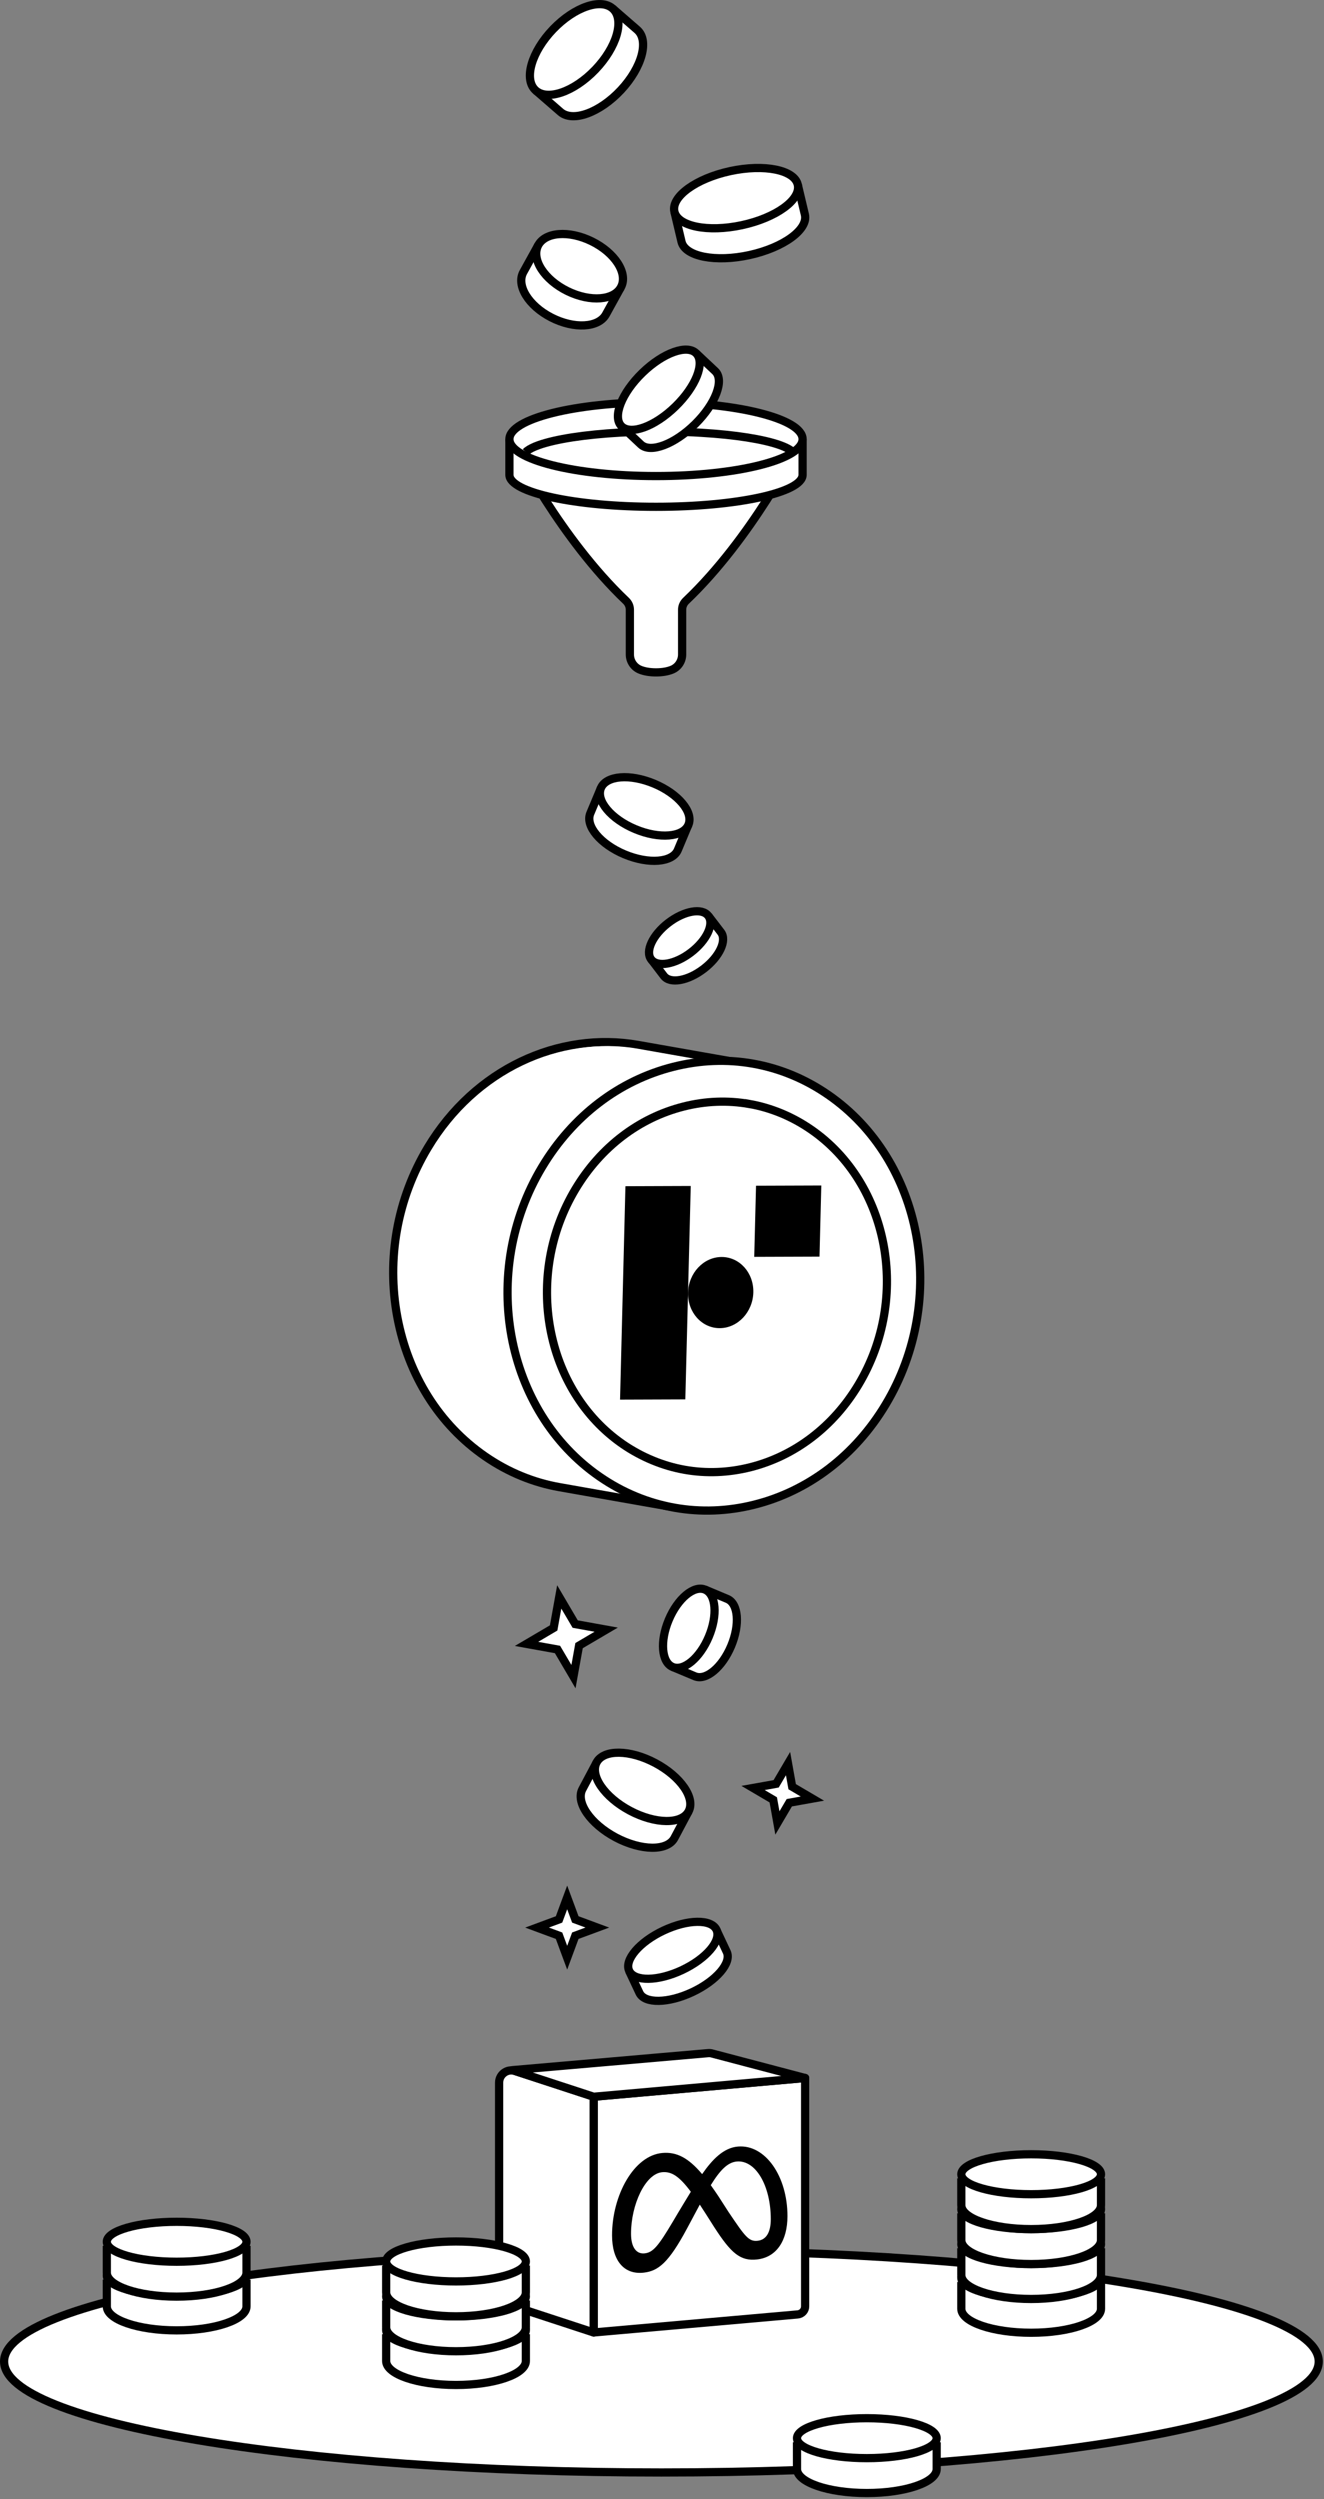 <svg width="265" height="500" viewBox="0 0 265 500" fill="none" xmlns="http://www.w3.org/2000/svg">
<rect x="0" y="0" width="265" height="500" fill="#808080" stroke="none"/>
<g clip-path="url(#clip0_9669_212)">
<path d="M132.384 494.696C205.043 494.696 263.946 484.757 263.946 472.495C263.946 460.234 205.043 450.294 132.384 450.294C59.724 450.294 0.822 460.234 0.822 472.495C0.822 484.757 59.724 494.696 132.384 494.696Z" fill="white" stroke="black" stroke-width="1.645" stroke-miterlimit="10"/>
<path d="M118.818 419.517L161.148 415.768V461.436C161.157 462.291 160.507 462.998 159.66 463.072L118.827 466.682V419.509L118.818 419.517Z" fill="white" stroke="black" stroke-width="1.645" stroke-linejoin="round"/>
<path d="M118.833 466.69L103.292 461.6C101.261 460.934 99.897 459.043 99.897 456.914V416.713C99.888 415.036 101.525 413.844 103.12 414.37L118.825 419.509V466.682L118.833 466.69Z" fill="white" stroke="black" stroke-width="1.645" stroke-linejoin="round"/>
<path d="M118.819 419.517L102.562 414.197L141.702 410.793C142.031 410.76 142.368 410.802 142.689 410.908L161.149 415.768L118.819 419.517Z" fill="white" stroke="black" stroke-width="1.645" stroke-linejoin="round"/>
<path d="M159.544 89.544C159.544 89.544 150.483 107.667 137.302 120.206C136.808 120.675 136.529 121.316 136.529 121.99V130.953C136.529 132.31 135.698 133.535 134.432 134.02C133.667 134.316 132.648 134.53 131.299 134.53C129.951 134.53 128.931 134.316 128.167 134.02C126.9 133.535 126.07 132.31 126.07 130.953V121.99C126.07 121.316 125.79 120.675 125.297 120.206C112.116 107.667 103.055 89.544 103.055 89.544" fill="white"/>
<path d="M159.544 89.544C159.544 89.544 150.483 107.667 137.302 120.206C136.808 120.675 136.529 121.316 136.529 121.99V130.953C136.529 132.31 135.698 133.535 134.432 134.02C133.667 134.316 132.648 134.53 131.299 134.53C129.951 134.53 128.931 134.316 128.167 134.02C126.9 133.535 126.07 132.31 126.07 130.953V121.99C126.07 121.316 125.79 120.675 125.297 120.206C112.116 107.667 103.055 89.544 103.055 89.544" stroke="black" stroke-width="1.645" stroke-linejoin="round"/>
<path d="M160.637 87.867C160.637 90.186 160.637 93.688 160.637 95.004C160.637 98.54 147.506 101.401 131.299 101.401C115.092 101.401 101.961 98.54 101.961 95.004C101.961 93.688 101.961 90.736 101.961 87.867" fill="white"/>
<path d="M160.637 87.867C160.637 90.186 160.637 93.688 160.637 95.004C160.637 98.54 147.506 101.401 131.299 101.401C115.092 101.401 101.961 98.54 101.961 95.004C101.961 93.688 101.961 90.736 101.961 87.867" stroke="black" stroke-width="1.645" stroke-miterlimit="10"/>
<path d="M131.299 95.251C147.502 95.251 160.637 91.945 160.637 87.867C160.637 83.789 147.502 80.483 131.299 80.483C115.096 80.483 101.961 83.789 101.961 87.867C101.961 91.945 115.096 95.251 131.299 95.251Z" fill="white" stroke="black" stroke-width="1.645" stroke-miterlimit="10"/>
<path d="M141.761 183.216C142.583 184.293 143.824 185.905 144.293 186.522C145.543 188.158 144.005 191.439 140.848 193.848C137.69 196.265 134.13 196.899 132.872 195.262C132.403 194.654 131.359 193.289 130.348 191.957" fill="white"/>
<path d="M141.761 183.216C142.583 184.293 143.824 185.905 144.293 186.522C145.543 188.158 144.005 191.439 140.848 193.848C137.69 196.265 134.13 196.899 132.872 195.262C132.403 194.654 131.359 193.289 130.348 191.957" stroke="black" stroke-width="1.645" stroke-miterlimit="10"/>
<path d="M138.307 190.555C141.459 188.143 143 184.863 141.75 183.229C140.499 181.596 136.931 182.227 133.779 184.64C130.627 187.052 129.086 190.332 130.336 191.965C131.587 193.599 135.155 192.968 138.307 190.555Z" fill="white" stroke="black" stroke-width="1.645" stroke-miterlimit="10"/>
<path d="M137.787 165.003C137.097 166.648 136.061 169.131 135.666 170.068C134.613 172.576 129.844 172.963 125.009 170.94C120.175 168.917 117.099 165.242 118.152 162.734C118.546 161.796 119.418 159.708 120.273 157.669" fill="white"/>
<path d="M137.787 165.003C137.097 166.648 136.061 169.131 135.666 170.068C134.613 172.576 129.844 172.963 125.009 170.94C120.175 168.917 117.099 165.242 118.152 162.734C118.546 161.796 119.418 159.708 120.273 157.669" stroke="black" stroke-width="1.645" stroke-miterlimit="10"/>
<path d="M137.793 165.014C138.844 162.505 135.775 158.828 130.937 156.802C126.099 154.775 121.325 155.166 120.274 157.675C119.223 160.184 122.293 163.861 127.131 165.887C131.968 167.914 136.742 167.523 137.793 165.014Z" fill="white" stroke="black" stroke-width="1.645" stroke-miterlimit="10"/>
<path d="M122.6 1.677C124.203 3.067 126.621 5.164 127.533 5.961C129.975 8.083 128.512 13.477 124.277 18.016C120.034 22.555 114.624 24.52 112.182 22.398C111.269 21.609 109.238 19.841 107.248 18.114" fill="white"/>
<path d="M122.6 1.677C124.203 3.067 126.621 5.164 127.533 5.961C129.975 8.083 128.512 13.477 124.277 18.016C120.034 22.555 114.624 24.52 112.182 22.398C111.269 21.609 109.238 19.841 107.248 18.114" stroke="black" stroke-width="1.645" stroke-miterlimit="10"/>
<path d="M119.139 13.946C123.44 9.463 125.037 4.017 122.707 1.782C120.377 -0.454 115.002 1.369 110.701 5.852C106.4 10.335 104.803 15.781 107.133 18.016C109.463 20.252 114.838 18.429 119.139 13.946Z" fill="white" stroke="black" stroke-width="1.645" stroke-miterlimit="10"/>
<path d="M124.262 57.501C123.292 59.26 121.828 61.916 121.277 62.911C119.797 65.592 114.905 65.863 110.341 63.52C105.778 61.176 103.278 57.114 104.758 54.434C105.309 53.431 106.542 51.202 107.743 49.023" fill="white"/>
<path d="M124.262 57.501C123.292 59.26 121.828 61.916 121.277 62.911C119.797 65.592 114.905 65.863 110.341 63.52C105.778 61.176 103.278 57.114 104.758 54.434C105.309 53.431 106.542 51.202 107.743 49.023" stroke="black" stroke-width="1.645" stroke-miterlimit="10"/>
<path d="M124.336 57.361C125.688 54.615 123.054 50.553 118.454 48.29C113.853 46.026 109.029 46.417 107.677 49.164C106.326 51.91 108.96 55.971 113.56 58.235C118.16 60.498 122.985 60.107 124.336 57.361Z" fill="white" stroke="black" stroke-width="1.645" stroke-miterlimit="10"/>
<path d="M159.675 36.936C160.135 38.885 160.834 41.828 161.097 42.938C161.796 45.915 156.838 49.533 150.022 51.029C143.205 52.526 137.104 51.334 136.405 48.357C136.142 47.247 135.558 44.772 134.982 42.355" fill="white"/>
<path d="M159.675 36.936C160.135 38.885 160.834 41.828 161.097 42.938C161.796 45.915 156.838 49.533 150.022 51.029C143.205 52.526 137.104 51.334 136.405 48.357C136.142 47.247 135.558 44.772 134.982 42.355" stroke="black" stroke-width="1.645" stroke-miterlimit="10"/>
<path d="M148.496 45.053C155.319 43.582 160.328 39.967 159.683 36.979C159.039 33.992 152.986 32.763 146.163 34.234C139.34 35.706 134.331 39.32 134.975 42.308C135.619 45.295 141.673 46.525 148.496 45.053Z" fill="white" stroke="black" stroke-width="1.645" stroke-miterlimit="10"/>
<path d="M137.812 362.436C136.891 364.162 135.501 366.777 134.983 367.756C133.577 370.395 128.331 370.329 123.241 367.632C118.16 364.927 115.175 360.602 116.573 357.971C117.099 356.984 118.267 354.789 119.401 352.651" fill="white"/>
<path d="M137.812 362.436C136.891 364.162 135.501 366.777 134.983 367.756C133.577 370.395 128.331 370.329 123.241 367.632C118.16 364.927 115.175 360.602 116.573 357.971C117.099 356.984 118.267 354.789 119.401 352.651" stroke="black" stroke-width="1.645" stroke-miterlimit="10"/>
<path d="M137.824 362.414C139.225 359.78 136.24 355.452 131.156 352.748C126.072 350.044 120.815 349.987 119.414 352.621C118.013 355.255 120.998 359.583 126.082 362.287C131.166 364.991 136.423 365.048 137.824 362.414Z" fill="white" stroke="black" stroke-width="1.645" stroke-miterlimit="10"/>
<path d="M141.101 318.042C142.556 318.65 144.752 319.571 145.574 319.917C147.794 320.846 148.131 325.056 146.339 329.332C144.546 333.607 141.306 336.313 139.086 335.392C138.256 335.046 136.414 334.273 134.613 333.517" fill="white"/>
<path d="M141.101 318.042C142.556 318.65 144.752 319.571 145.574 319.917C147.794 320.846 148.131 325.056 146.339 329.332C144.546 333.607 141.306 336.313 139.086 335.392C138.256 335.046 136.414 334.273 134.613 333.517" stroke="black" stroke-width="1.645" stroke-miterlimit="10"/>
<path d="M141.874 327.467C143.664 323.195 143.318 318.979 141.103 318.051C138.887 317.122 135.64 319.833 133.85 324.106C132.06 328.378 132.406 332.594 134.621 333.522C136.837 334.45 140.084 331.739 141.874 327.467Z" fill="white" stroke="black" stroke-width="1.645" stroke-miterlimit="10"/>
<path d="M143.387 386.125C144.061 387.556 145.073 389.718 145.459 390.532C146.487 392.711 143.404 396.313 138.577 398.582C133.75 400.852 129.014 400.926 127.986 398.739C127.6 397.924 126.745 396.107 125.914 394.331" fill="white"/>
<path d="M143.387 386.125C144.061 387.556 145.073 389.718 145.459 390.532C146.487 392.711 143.404 396.313 138.577 398.582C133.75 400.852 129.014 400.926 127.986 398.739C127.6 397.924 126.745 396.107 125.914 394.331" stroke="black" stroke-width="1.645" stroke-miterlimit="10"/>
<path d="M136.526 394.171C141.35 391.903 144.43 388.295 143.404 386.113C142.378 383.93 137.635 384 132.81 386.268C127.985 388.537 124.906 392.145 125.932 394.327C126.958 396.509 131.701 396.439 136.526 394.171Z" fill="white" stroke="black" stroke-width="1.645" stroke-miterlimit="10"/>
<path d="M111.591 330.023L105.383 328.905L110.818 325.714L111.928 319.514L115.127 324.949L121.326 326.059L115.891 329.25L114.781 335.458L111.591 330.023Z" fill="white"/>
<path d="M112.347 321.849L114.608 325.689L118.999 326.479L115.159 328.74L114.369 333.131L112.108 329.291L107.717 328.502L111.557 326.24L112.347 321.849ZM111.516 317.179L110.727 321.553L110.069 325.196L106.879 327.071L103.047 329.324L107.421 330.113L111.064 330.771L112.939 333.961L115.192 337.793L115.981 333.419L116.639 329.776L119.829 327.901L123.661 325.648L119.287 324.859L115.644 324.201L113.769 321.011L111.516 317.179Z" fill="black"/>
<path d="M111.894 387.301L107.486 385.673L111.894 384.037L113.522 379.638L115.15 384.037L119.557 385.673L115.15 387.301L113.522 391.708L111.894 387.301Z" fill="white"/>
<path d="M113.523 382.006L114.509 384.678L117.182 385.665L114.509 386.652L113.523 389.324L112.536 386.652L109.864 385.665L112.536 384.678L113.523 382.006ZM113.523 377.27L111.977 381.438L111.253 383.404L109.288 384.127L105.119 385.673L109.288 387.219L111.253 387.942L111.977 389.908L113.523 394.077L115.068 389.908L115.792 387.942L117.757 387.219L121.926 385.673L117.757 384.127L115.792 383.404L115.068 381.438L113.523 377.27Z" fill="black"/>
<path d="M154.758 360.109L150.713 357.724L155.342 356.902L157.727 352.857L158.549 357.478L162.595 359.87L157.973 360.693L155.581 364.738L154.758 360.109Z" fill="white"/>
<path d="M157.308 355.192L157.809 358.004L160.268 359.451L157.456 359.953L156.009 362.411L155.507 359.599L153.049 358.152L155.861 357.65L157.308 355.192ZM158.147 350.529L155.894 354.361L154.833 356.17L152.769 356.54L148.395 357.321L152.226 359.574L154.035 360.635L154.405 362.699L155.186 367.073L157.439 363.242L158.5 361.433L160.564 361.063L164.938 360.281L161.107 358.029L159.298 356.968L158.928 354.904L158.147 350.529Z" fill="black"/>
<path d="M133.633 301.367L112.032 297.56C106.835 296.647 101.746 294.608 97.075 291.376C87.923 285.053 81.691 275.145 79.52 263.485C77.349 251.826 79.52 239.812 85.613 229.649C95.077 213.854 111.917 206.281 127.729 209.076L149.33 212.883C133.518 210.096 116.678 217.661 107.214 233.456C101.121 243.628 98.95 255.633 101.121 267.292C103.291 278.952 111.876 289.502 121.028 295.817C125.698 299.048 128.428 300.446 133.625 301.367H133.633Z" fill="white" stroke="black" stroke-width="1.645" stroke-miterlimit="10"/>
<path d="M99.748 290.102C106.951 291.368 114.146 292.643 121.349 293.909C125.337 296.409 129.654 298.07 134.127 298.859L112.526 295.052C108.053 294.262 103.736 292.602 99.756 290.102H99.748Z" fill="white"/>
<path d="M134.128 298.858L112.527 295.051C117.42 295.915 122.493 295.734 127.525 294.467C137.688 291.902 146.462 285.217 152.201 275.629L173.802 279.436C168.063 289.024 159.289 295.709 149.126 298.274C144.094 299.541 139.021 299.722 134.128 298.858Z" fill="white"/>
<path d="M112.683 210.424C117.707 209.15 122.789 208.969 127.681 209.832L149.282 213.639C144.398 212.776 139.316 212.965 134.284 214.231C124.121 216.797 115.355 223.474 109.608 233.069C97.751 252.853 102.586 278.96 120.412 291.269C120.865 291.581 121.325 291.886 121.785 292.173C114.582 290.907 107.388 289.633 100.185 288.366C99.724 288.079 99.264 287.774 98.811 287.462C80.985 275.153 76.15 249.046 88.007 229.262C93.755 219.667 102.52 212.99 112.683 210.424Z" fill="white"/>
<path d="M150.721 212.817C156.033 213.755 161.139 215.851 165.777 219.058C184.738 232.157 189.902 259.941 177.272 280.999C171.162 291.203 161.83 298.324 151.009 301.046C145.656 302.394 140.254 302.592 135.049 301.671C129.737 300.733 124.631 298.645 119.993 295.438C101.024 282.339 95.868 254.555 108.498 233.497C114.616 223.285 123.94 216.172 134.761 213.45C140.114 212.094 145.516 211.896 150.721 212.817Z" fill="white"/>
<mask id="mask0_9669_212" style="mask-type:luminance" maskUnits="userSpaceOnUse" x="101" y="212" width="84" height="91">
<path d="M150.721 212.817C156.033 213.755 161.139 215.852 165.777 219.058C184.738 232.157 189.902 259.941 177.272 280.999C171.162 291.203 161.83 298.324 151.009 301.046C145.656 302.394 140.254 302.592 135.049 301.671C129.737 300.733 124.631 298.645 119.993 295.438C101.024 282.34 95.868 254.555 108.498 233.497C114.616 223.285 123.94 216.172 134.761 213.451C140.114 212.094 145.516 211.897 150.721 212.817Z" fill="white"/>
</mask>
<g mask="url(#mask0_9669_212)">
<path d="M164.386 237.19L151.321 237.239L150.959 251.472L164.025 251.423L164.386 237.19Z" fill="black"/>
<path d="M138.255 237.288L125.181 237.338L124.104 280.038L137.169 279.988L138.255 237.288Z" fill="black"/>
<path d="M144.423 251.497C140.813 251.513 137.812 254.712 137.713 258.642C137.615 262.573 140.46 265.746 144.061 265.738C147.671 265.722 150.68 262.523 150.779 258.593C150.878 254.662 148.033 251.488 144.423 251.497Z" fill="black"/>
</g>
<path d="M150.721 212.817C156.033 213.755 161.139 215.851 165.777 219.058C184.738 232.157 189.902 259.941 177.272 280.999C171.162 291.203 161.83 298.324 151.009 301.046C145.656 302.394 140.254 302.592 135.049 301.671C129.737 300.733 124.631 298.645 119.993 295.438C101.024 282.339 95.868 254.555 108.498 233.497C114.616 223.285 123.94 216.172 134.761 213.45C140.114 212.094 145.516 211.896 150.721 212.817Z" stroke="black" stroke-width="1.645" stroke-miterlimit="10"/>
<path d="M149.956 220.875C154.331 221.648 158.541 223.375 162.356 226.015C177.971 236.803 182.23 259.694 171.828 277.044C166.796 285.448 159.108 291.31 150.195 293.563C145.787 294.673 141.331 294.838 137.047 294.081C132.763 293.325 128.471 291.582 124.647 288.95C109.024 278.162 104.773 255.271 115.175 237.921C120.215 229.509 127.895 223.655 136.808 221.402C141.216 220.283 145.672 220.127 149.956 220.884V220.875Z" stroke="black" stroke-width="1.645" stroke-miterlimit="10"/>
<path d="M187.476 488.644C187.476 490.388 187.476 493.019 187.476 494.006C187.476 496.661 181.219 498.808 173.498 498.808C165.777 498.808 159.52 496.661 159.52 494.006C159.52 493.011 159.52 490.799 159.52 488.644" fill="white"/>
<path d="M187.476 488.644C187.476 490.388 187.476 493.019 187.476 494.006C187.476 496.661 181.219 498.808 173.498 498.808C165.777 498.808 159.52 496.661 159.52 494.006C159.52 493.011 159.52 490.799 159.52 488.644" stroke="black" stroke-width="1.645" stroke-miterlimit="10"/>
<path d="M173.498 491.827C181.218 491.827 187.476 490.037 187.476 487.83C187.476 485.623 181.218 483.834 173.498 483.834C165.778 483.834 159.52 485.623 159.52 487.83C159.52 490.037 165.778 491.827 173.498 491.827Z" fill="white" stroke="black" stroke-width="1.645" stroke-miterlimit="10"/>
<path d="M220.367 456.577C220.367 458.32 220.367 460.951 220.367 461.938C220.367 464.594 214.11 466.74 206.389 466.74C198.668 466.74 192.41 464.594 192.41 461.938C192.41 460.943 192.41 458.731 192.41 456.577" fill="white"/>
<path d="M220.367 456.577C220.367 458.32 220.367 460.951 220.367 461.938C220.367 464.594 214.11 466.74 206.389 466.74C198.668 466.74 192.41 464.594 192.41 461.938C192.41 460.943 192.41 458.731 192.41 456.577" stroke="black" stroke-width="1.645" stroke-miterlimit="10"/>
<path d="M206.389 459.759C214.109 459.759 220.367 457.969 220.367 455.762C220.367 453.555 214.109 451.766 206.389 451.766C198.669 451.766 192.41 453.555 192.41 455.762C192.41 457.969 198.669 459.759 206.389 459.759Z" fill="white" stroke="black" stroke-width="1.645" stroke-miterlimit="10"/>
<path d="M220.367 449.818C220.367 451.561 220.367 454.192 220.367 455.179C220.367 457.835 214.11 459.981 206.389 459.981C198.668 459.981 192.41 457.835 192.41 455.179C192.41 454.184 192.41 451.972 192.41 449.818" fill="white"/>
<path d="M220.367 449.818C220.367 451.561 220.367 454.192 220.367 455.179C220.367 457.835 214.11 459.981 206.389 459.981C198.668 459.981 192.41 457.835 192.41 455.179C192.41 454.184 192.41 451.972 192.41 449.818" stroke="black" stroke-width="1.645" stroke-miterlimit="10"/>
<path d="M206.389 453C214.109 453 220.367 451.211 220.367 449.003C220.367 446.796 214.109 445.007 206.389 445.007C198.669 445.007 192.41 446.796 192.41 449.003C192.41 451.211 198.669 453 206.389 453Z" fill="white" stroke="black" stroke-width="1.645" stroke-miterlimit="10"/>
<path d="M220.367 442.829C220.367 444.572 220.367 447.203 220.367 448.19C220.367 450.846 214.11 452.992 206.389 452.992C198.668 452.992 192.41 450.846 192.41 448.19C192.41 447.195 192.41 444.983 192.41 442.829" fill="white"/>
<path d="M220.367 442.829C220.367 444.572 220.367 447.203 220.367 448.19C220.367 450.846 214.11 452.992 206.389 452.992C198.668 452.992 192.41 450.846 192.41 448.19C192.41 447.195 192.41 444.983 192.41 442.829" stroke="black" stroke-width="1.645" stroke-miterlimit="10"/>
<path d="M206.389 446.01C214.109 446.01 220.367 444.221 220.367 442.014C220.367 439.807 214.109 438.018 206.389 438.018C198.669 438.018 192.41 439.807 192.41 442.014C192.41 444.221 198.669 446.01 206.389 446.01Z" fill="white" stroke="black" stroke-width="1.645" stroke-miterlimit="10"/>
<path d="M220.367 435.839C220.367 437.583 220.367 440.214 220.367 441.201C220.367 443.856 214.11 446.002 206.389 446.002C198.668 446.002 192.41 443.856 192.41 441.201C192.41 440.206 192.41 437.994 192.41 435.839" fill="white"/>
<path d="M220.367 435.839C220.367 437.583 220.367 440.214 220.367 441.201C220.367 443.856 214.11 446.002 206.389 446.002C198.668 446.002 192.41 443.856 192.41 441.201C192.41 440.206 192.41 437.994 192.41 435.839" stroke="black" stroke-width="1.645" stroke-miterlimit="10"/>
<path d="M206.389 439.021C214.109 439.021 220.367 437.232 220.367 435.025C220.367 432.818 214.109 431.029 206.389 431.029C198.669 431.029 192.41 432.818 192.41 435.025C192.41 437.232 198.669 439.021 206.389 439.021Z" fill="white" stroke="black" stroke-width="1.645" stroke-miterlimit="10"/>
<path d="M105.25 467.027C105.25 468.771 105.25 471.402 105.25 472.388C105.25 475.044 98.992 477.191 91.271 477.191C83.55 477.191 77.293 475.044 77.293 472.388C77.293 471.394 77.293 469.182 77.293 467.027" fill="white"/>
<path d="M105.25 467.027C105.25 468.771 105.25 471.402 105.25 472.388C105.25 475.044 98.992 477.191 91.271 477.191C83.55 477.191 77.293 475.044 77.293 472.388C77.293 471.394 77.293 469.182 77.293 467.027" stroke="black" stroke-width="1.645" stroke-miterlimit="10"/>
<path d="M91.271 470.21C98.992 470.21 105.25 468.42 105.25 466.213C105.25 464.006 98.992 462.217 91.271 462.217C83.551 462.217 77.293 464.006 77.293 466.213C77.293 468.42 83.551 470.21 91.271 470.21Z" fill="white" stroke="black" stroke-width="1.645" stroke-miterlimit="10"/>
<path d="M105.25 460.277C105.25 462.02 105.25 464.651 105.25 465.638C105.25 468.294 98.992 470.44 91.271 470.44C83.55 470.44 77.293 468.294 77.293 465.638C77.293 464.643 77.293 462.431 77.293 460.277" fill="white"/>
<path d="M105.25 460.277C105.25 462.02 105.25 464.651 105.25 465.638C105.25 468.294 98.992 470.44 91.271 470.44C83.55 470.44 77.293 468.294 77.293 465.638C77.293 464.643 77.293 462.431 77.293 460.277" stroke="black" stroke-width="1.645" stroke-miterlimit="10"/>
<path d="M91.271 463.459C98.992 463.459 105.25 461.67 105.25 459.463C105.25 457.255 98.992 455.466 91.271 455.466C83.551 455.466 77.293 457.255 77.293 459.463C77.293 461.67 83.551 463.459 91.271 463.459Z" fill="white" stroke="black" stroke-width="1.645" stroke-miterlimit="10"/>
<path d="M105.25 453.288C105.25 455.031 105.25 457.662 105.25 458.649C105.25 461.305 98.992 463.451 91.271 463.451C83.55 463.451 77.293 461.305 77.293 458.649C77.293 457.654 77.293 455.442 77.293 453.288" fill="white"/>
<path d="M105.25 453.288C105.25 455.031 105.25 457.662 105.25 458.649C105.25 461.305 98.992 463.451 91.271 463.451C83.55 463.451 77.293 461.305 77.293 458.649C77.293 457.654 77.293 455.442 77.293 453.288" stroke="black" stroke-width="1.645" stroke-miterlimit="10"/>
<path d="M91.271 456.469C98.992 456.469 105.25 454.68 105.25 452.473C105.25 450.266 98.992 448.477 91.271 448.477C83.551 448.477 77.293 450.266 77.293 452.473C77.293 454.68 83.551 456.469 91.271 456.469Z" fill="white" stroke="black" stroke-width="1.645" stroke-miterlimit="10"/>
<path d="M49.336 456.1C49.336 457.843 49.336 460.474 49.336 461.461C49.336 464.117 43.078 466.263 35.357 466.263C27.636 466.263 21.379 464.117 21.379 461.461C21.379 460.466 21.379 458.254 21.379 456.1" fill="white"/>
<path d="M49.336 456.1C49.336 457.843 49.336 460.474 49.336 461.461C49.336 464.117 43.078 466.263 35.357 466.263C27.636 466.263 21.379 464.117 21.379 461.461C21.379 460.466 21.379 458.254 21.379 456.1" stroke="black" stroke-width="1.645" stroke-miterlimit="10"/>
<path d="M35.357 459.29C43.077 459.29 49.336 457.501 49.336 455.294C49.336 453.087 43.077 451.298 35.357 451.298C27.637 451.298 21.379 453.087 21.379 455.294C21.379 457.501 27.637 459.29 35.357 459.29Z" fill="white" stroke="black" stroke-width="1.645" stroke-miterlimit="10"/>
<path d="M49.336 449.349C49.336 451.092 49.336 453.723 49.336 454.71C49.336 457.366 43.078 459.512 35.357 459.512C27.636 459.512 21.379 457.366 21.379 454.71C21.379 453.715 21.379 451.503 21.379 449.349" fill="white"/>
<path d="M49.336 449.349C49.336 451.092 49.336 453.723 49.336 454.71C49.336 457.366 43.078 459.512 35.357 459.512C27.636 459.512 21.379 457.366 21.379 454.71C21.379 453.715 21.379 451.503 21.379 449.349" stroke="black" stroke-width="1.645" stroke-miterlimit="10"/>
<path d="M35.357 452.531C43.077 452.531 49.336 450.742 49.336 448.535C49.336 446.328 43.077 444.539 35.357 444.539C27.637 444.539 21.379 446.328 21.379 448.535C21.379 450.742 27.637 452.531 35.357 452.531Z" fill="white" stroke="black" stroke-width="1.645" stroke-miterlimit="10"/>
<path d="M105.25 90.424C105.25 90.424 105.308 90.358 105.349 90.334C105.398 90.292 105.447 90.251 105.505 90.21C106.023 89.807 106.812 89.421 107.824 89.059C111.187 87.859 117.058 86.946 124.137 86.551C125.33 86.485 126.555 86.436 127.805 86.395C129.161 86.362 130.543 86.337 131.957 86.337C132.664 86.337 133.363 86.337 134.054 86.354C136.249 86.379 138.379 86.461 140.402 86.592C147.202 86.995 152.834 87.891 156.099 89.059C156.97 89.371 157.669 89.7 158.179 90.037C158.376 90.169 158.549 90.301 158.689 90.44" stroke="black" stroke-width="1.645" stroke-miterlimit="10"/>
<path d="M139.292 70.64C140.542 71.816 142.425 73.584 143.132 74.25C145.031 76.043 143.247 80.771 139.144 84.833C135.041 88.886 130.181 90.728 128.274 88.936C127.566 88.27 125.979 86.781 124.434 85.326" fill="white"/>
<path d="M139.292 70.64C140.542 71.816 142.425 73.584 143.132 74.25C145.031 76.043 143.247 80.771 139.144 84.833C135.041 88.886 130.181 90.728 128.274 88.936C127.566 88.27 125.979 86.781 124.434 85.326" stroke="black" stroke-width="1.645" stroke-miterlimit="10"/>
<path d="M135.15 81.368C139.289 77.352 141.172 72.579 139.357 70.708C137.542 68.838 132.715 70.577 128.576 74.594C124.437 78.61 122.554 83.383 124.369 85.253C126.184 87.124 131.011 85.384 135.15 81.368Z" fill="white" stroke="black" stroke-width="1.645" stroke-miterlimit="10"/>
<path d="M147.696 429.483C144.818 429.73 142.565 432.073 140.534 435C137.738 431.687 135.395 430.527 132.591 430.766C126.876 431.251 122.502 439.219 122.502 447.252C122.502 452.284 124.887 455.179 128.874 454.71C131.744 454.373 133.808 452.769 137.484 445.928C137.484 445.928 139.013 443.067 140.065 441.102C140.435 441.661 140.822 442.261 141.233 442.902L142.952 445.608C146.306 450.804 148.173 452.465 151.561 452.07C155.45 451.618 157.612 448.296 157.612 443.404C157.612 435.379 153.139 429.023 147.704 429.483H147.696ZM134.688 444.481C131.711 449.497 130.683 450.673 129.022 450.854C127.362 451.034 126.301 449.637 126.301 446.923C126.301 441.118 129.146 434.926 132.542 434.614C134.384 434.449 135.913 435.37 138.273 438.528C136.036 442.179 134.688 444.481 134.688 444.481ZM145.92 442.738L143.864 439.539C143.305 438.692 142.771 437.919 142.261 437.212C144.119 434.195 145.649 432.64 147.466 432.476C151.248 432.139 154.274 437.319 154.274 444.012C154.274 446.561 153.419 448.14 151.651 448.337C149.883 448.535 149.143 447.515 145.928 442.738H145.92Z" fill="black"/>
</g>
<defs>
<clipPath id="clip0_9669_212">
<rect width="264.768" height="499.63" fill="white"/>
</clipPath>
</defs>
</svg>
